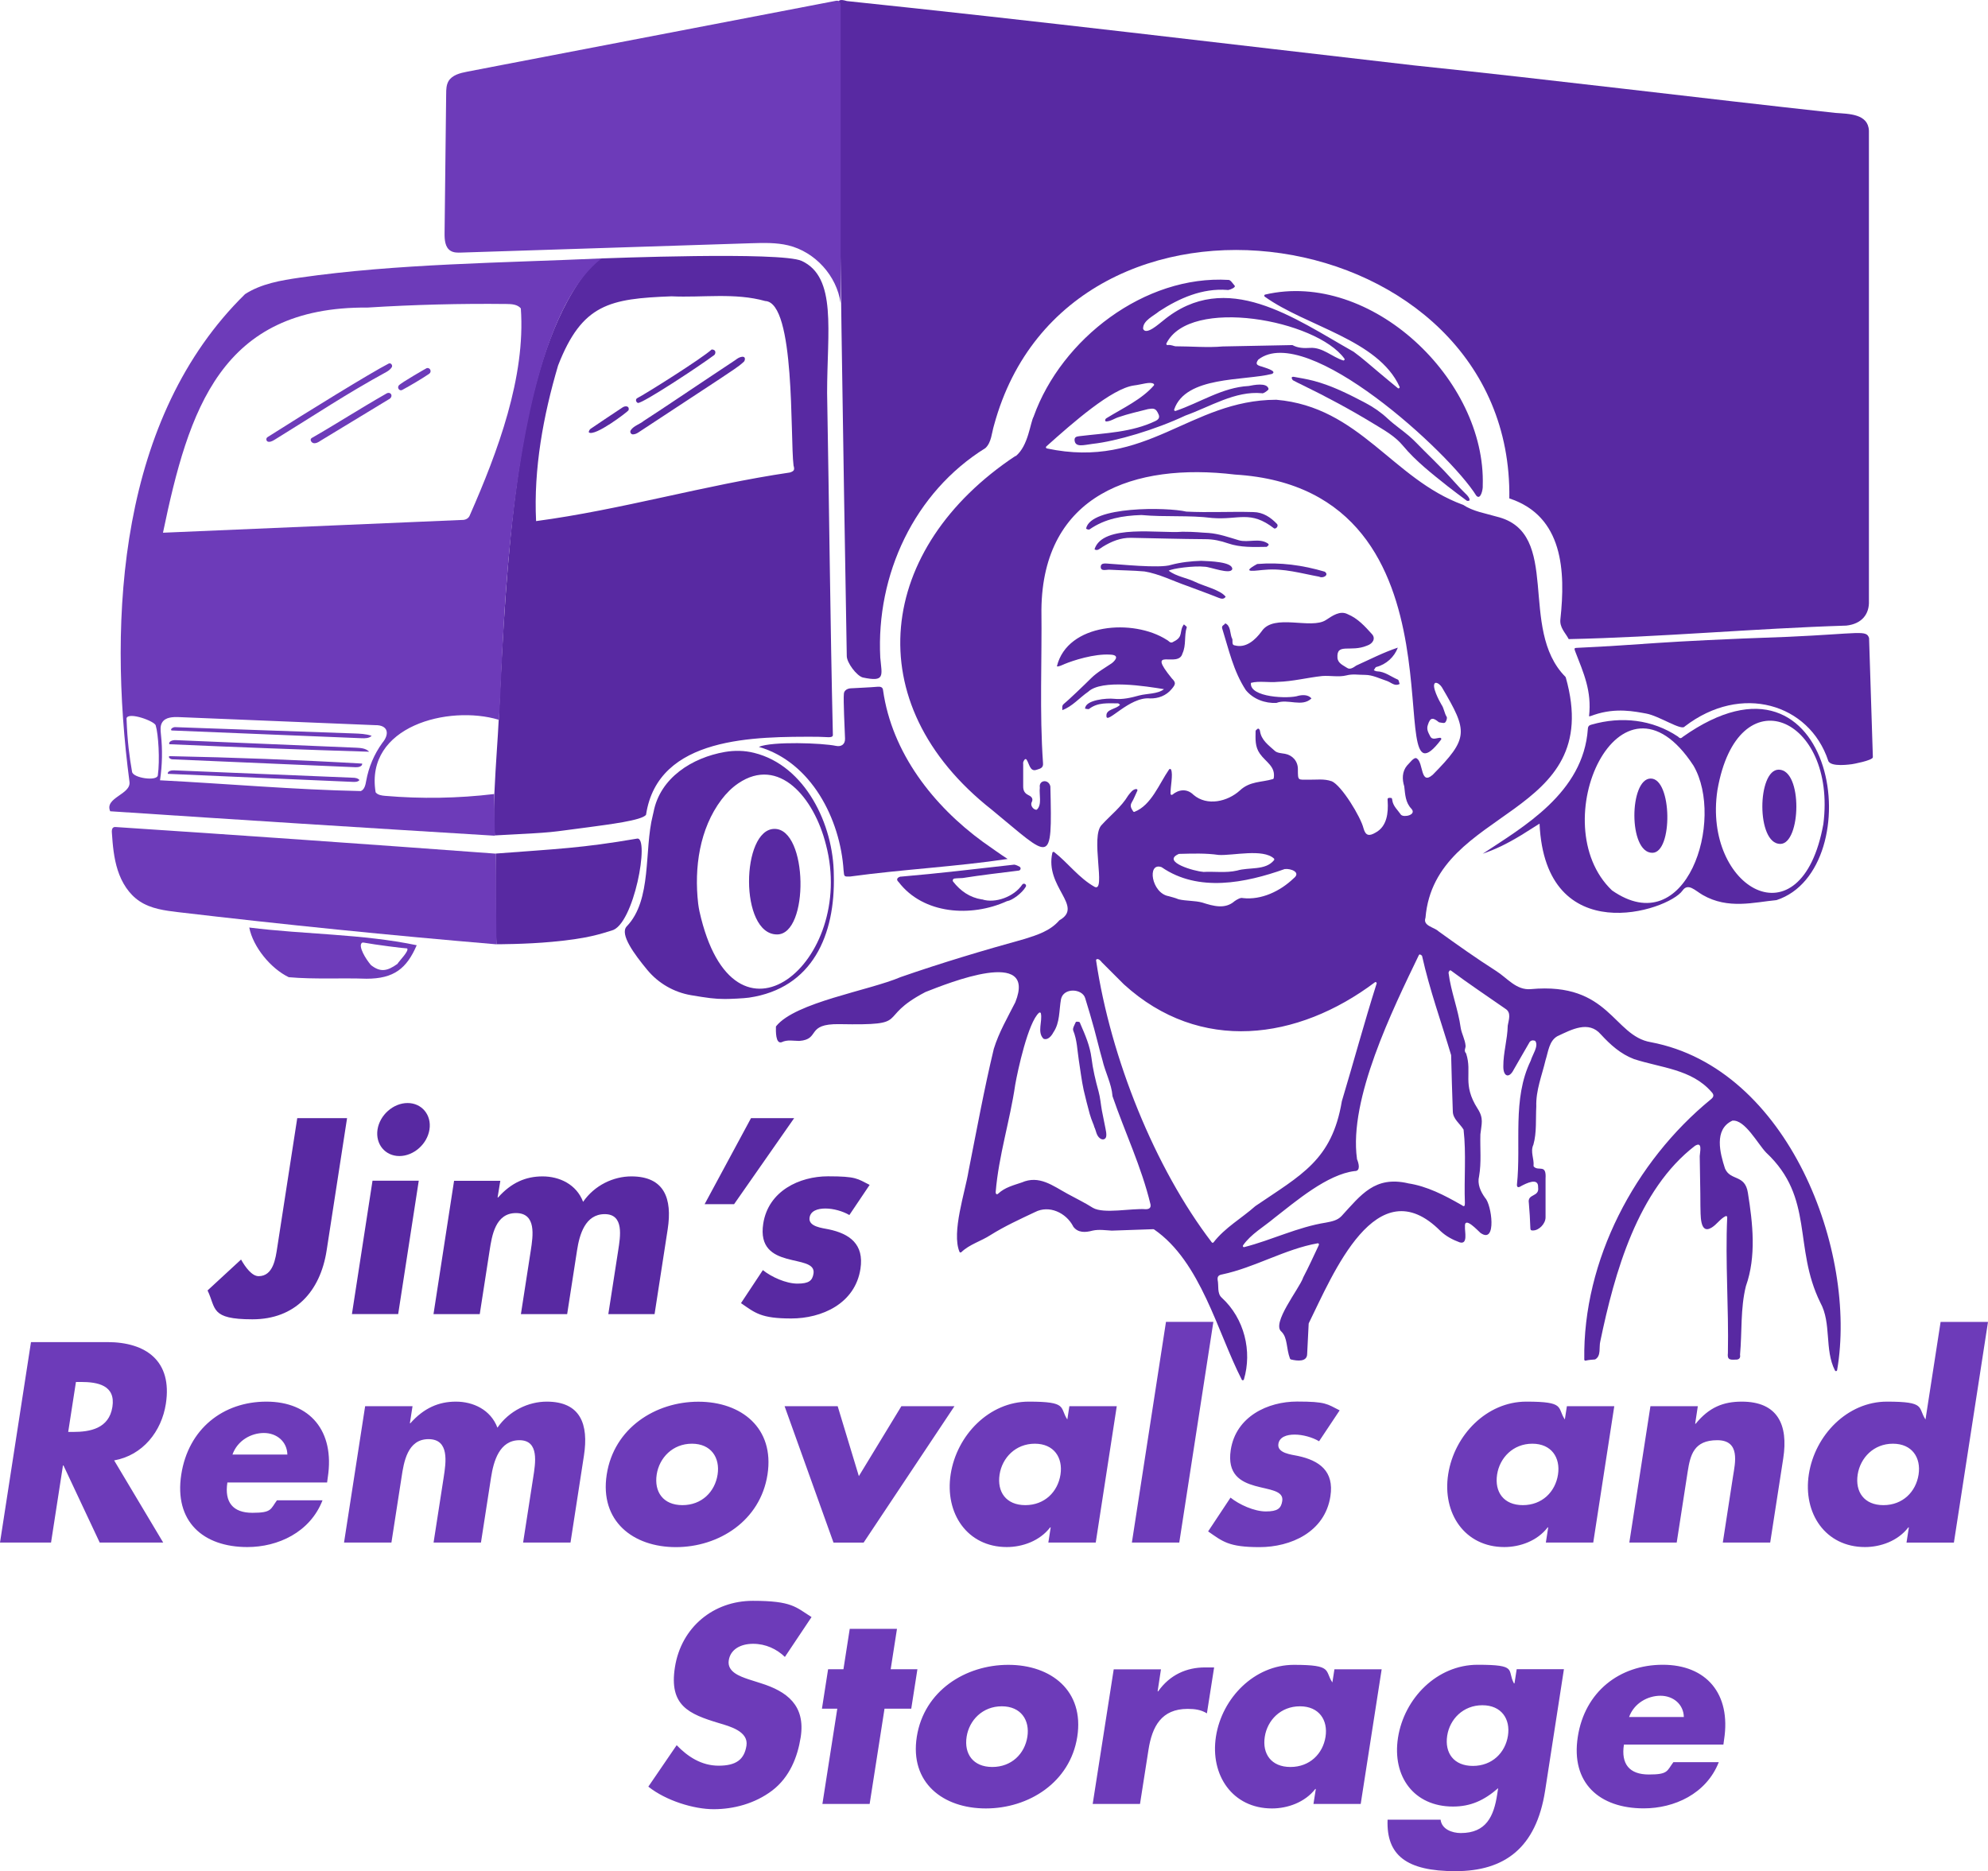 <svg xmlns="http://www.w3.org/2000/svg" id="Layer_1" version="1.1" viewBox="0 0 2617.7 2464"><defs><style>.st0{fill:#6d3bb9}.st1{fill:#5829a2}</style></defs><g id="Contours"><path d="M2466.1 997.1c0 4.3-27 9.2-27.6 9.2s-28.2 4.5-31.2-4.6c-24.8-74.9-114.5-102.4-189-45-4.1 6-33.5-14-50.8-17.1-14.7-2.6-39.4-8.1-68.4 1.7-1 .3-6.8 2.8-6.7 1.7 3.6-33.3-6.9-56-18.5-85.9-1.3-3.5-.5-3.9 2.5-4 91.8-4.2 98.7-8.2 277.7-14.5 95.5-4.3 103.4-9.4 107 1.6M2175.7 1123c-31.9 0-30.4-97.8-2.1-97.8s29.3 97.8 2.1 97.8ZM1862.9 86.2c185 19.3 369.3 42.3 554.1 62.5 17.1 1.3 43 .9 43.9 23.5v618.9c.8 17.6-9.4 30.5-29.8 32.7-121.3 3.8-246 15.3-365.5 17.8-4.4-8.5-12.4-15.3-10.9-26.6 6.7-62.4 4-135.3-67.3-158.7 5.5-369.7-580.1-458.9-678.5-96.4-3.1 10-3.3 22.6-11.3 30.1-93.9 58.3-144.1 166.8-138.5 275.9 2.1 23.8 6.9 32.6-23.1 26.2-8.1-2.3-20.9-19.4-21-28.1-4.9-284.6-9.5-569.3-12-853.9-.2-10.3 2-11.7 12.2-8.7 249.4 26 498.9 56.2 747.7 84.8Z" class="st1"/><path d="M1337.4 600.7c16.9-13.7 19.1-44.5 23.8-52.4v-.2c36.6-101.8 146.1-186.1 256.5-179.5 2.7 0 5.3 4.5 7.9 7.4.5.5.5 1.4 0 1.9-1.8 2.3-8.6 4.6-9.6 3.9-32.8-2.5-63.1 10.8-89.8 28.2-7.1 6-21.2 12.1-21 22.5v.6c4 9.1 21.6-7.4 26.1-10.7 83.6-69.2 173.5-2.9 251.1 40.8 11.7 8.5 22.5 18.3 33.6 27.5 8.2 6.8 16.3 13.7 24.6 20.4 1.2 1 2.9-.3 2.3-1.8-28.3-62.2-123.1-79.5-177.6-118.7-1-.7-.7-2.4.5-2.7 139.2-32.5 291.2 112 286.6 251.8v.2c.4 4.1-2.7 19.3-8.5 12.8-35-56.6-223.2-228.9-287-179.2 0 0-.2.2-.3.4-3.5 5.1-2.2 6.8 4.1 8.6h.2c2.8 1.2 22.1 6 13.9 9.9-37.2 9.3-113.5 2.5-128.7 46.8-.4 1.2.7 2.3 1.9 1.9 31.8-10.7 61.6-31 95.9-32.8h.2c7-1.4 24-4.8 26.2 3.5 0 .5 0 1.1-.4 1.5-2.5 2.4-6.7 5.3-8.3 4.5-35-3.4-68.2 17.8-100.7 29.4-39.2 18.5-90.9 33.9-122.3 37.3-11.4 1.4-23.1 5.3-23.7-5.2 0-4.3 3.3-4.5 6.8-5 33.8-4.1 68.3-4.9 99.7-19.9 7.4-3.5 4.6-8 2.8-11.5-3-5.7-6.4-5.1-12.5-4.2-12.9 3.3-26 6.2-38.5 10.5-5.6 1.7-10.7 5.6-16.5 5.8-.9 0-1.6-.8-1.5-1.7.2-1.2.6-2.1 2.7-3.2 20.7-12.7 45.7-24.3 61.4-42.5.5-.6.5-1.6-.2-2.1-4.3-3.4-15.8.9-26.1 2.1-29.2 4.1-79.9 48.6-115.3 80.3-.9.8-.5 2.3.7 2.6 131.7 28.1 188.2-63.8 302-64.1h.2c109.8 9.5 152.8 104.2 245.4 138.2h.3c13.5 9 29.3 11.2 44.4 15.7 86.7 20.9 27.5 147.5 90.6 211 .2.2.3.4.4.7 52.9 186.9-172.3 169-184.7 316.5 0 0 0 .2-.1.3-3.5 10.6 11.5 12 17.3 17.6 24.8 17.9 49.7 35.5 75.5 52 14.9 9.3 26.7 25.9 46.1 24.1 103.8-9.5 108.3 61.6 158 69.9 181.5 34.3 272.2 276.1 245.2 431.9-.2 1.4-2.2 1.7-2.8.4-14.1-27.5-4.3-62.2-19.3-89.4-36-73.3-7.6-137.8-71.3-197.5-11-11.3-28-43.8-44.4-42.1-.2 0-.4 0-.5.2-24.1 11.5-15.9 42.7-9.3 62.9l.1.2c7.3 16.3 26.2 7.2 30 31.6 6.5 40.4 11.3 83.9-2.6 123-7.3 29.2-5 60.3-7.7 90.1v.4c.8 4.3-1.5 6.6-6.2 6.3-7.7.4-10.8-.1-9.8-8.8 1.2-59.4-3.6-120.2-.9-178.7.1-1.1-1.1-1.9-2.2-1.4-6.8 3.3-11.5 10.8-18.1 14.9-16.5 10.3-14.5-18-15-28.5 0-21.8-.7-43.7-.9-65.5.2-5.1 3.9-19.4-5.6-13.9h-.2c-76 58.1-106.4 167.8-125.1 257.7-2 7.8 1.4 19.1-6.6 23.8-.2.1-.4.2-.7.2-3.8.3-8 .5-11.9 1.5-1 .3-1.9-.4-1.9-1.4-2-130.6 66.6-260.8 166.7-342.7 3.9-3.1 4.5-5.9.7-9.8-26.1-30-66.6-31.6-102-43.2-17.6-6.7-31.1-18.9-43.6-32.5-16.1-18.7-38.8-6.2-56.8 2.2h-.1c-11.3 6.2-12.3 20.6-15.9 31.7-4.8 20.4-12.9 39.8-12.2 61-.9 16.7.7 34.3-3.8 50.3l-.1.2c-4.2 9.2 1.2 18.4.3 27.6 0 .4.1.9.4 1.2 6.4 6.5 16.7-4.2 15.4 15.8 0 17.1.1 34.1 0 51.1-.1 8.3-8.6 17-16.3 17.1-2.1 0-3.6.2-3.7-3-.4-11.1-1-22.1-2-33.2-2.2-12.7 14.1-7.4 12.2-20.6v-.2c.5-13.3-15.9-4.9-22.3-1.5-3.6 2.4-5.6 1.9-5.6-1.6 5.8-54.1-6.4-112.9 18.1-163.3l.1-.2c1.9-7.3 10.8-19.3 6-25.8-.2-.3-.5-.4-.7-.5-2.9-.9-6-.4-7.7 3.4-6.8 11.4-13.2 23.2-20 34.7-6.1 12.2-13.9 9.1-13.7-4.3-.1-18 5.4-35.4 5.8-53.4v-.2c1.2-7.5 5.1-17-2.9-22.1-23.9-16.6-48.8-33.3-71.8-50.4-.6-.5-1.5-.4-2 .2-.7.9-1.3 2-1.2 2.9 3.1 24.6 12.6 47.7 16 72.4 1.3 7.9 5.7 15.1 6.4 23.5.3 3-2.7 6.3.5 9.8.2.2.3.4.3.6 8.2 25.3-5.6 40.1 15 72.3 8.4 13 5.2 19.8 3.7 33.8-.6 18.6 1.5 36.9-1.7 55.2-2.6 10.4 1.9 20.2 7.8 28.4 0 0 .1 0 .1.2 8.6 8.4 15.7 61.2-5.8 46.3h-.1c-3.7-3.2-21.7-23-20.6-8.4-.5 6.5 4.3 24-7.1 20.6-9.2-3.4-17.7-7.9-25-14.7-84.4-85-142 57.4-173.5 121.1 0 .2 0 .4-.2.6-.7 13.3-1.4 26.6-2 39.9 0 10.8-12.9 9.4-21.2 7.4-.5-.1-1.2-.6-1.4-1.1-5.2-13.9-2.9-27.3-11.3-35.6-13.4-10.8 23.2-56.1 28.5-70.8v-.2c7.3-13.9 13.8-28.2 20.5-42.4.2-.3.3-.8.4-1.2.2-1-.7-1.9-1.7-1.7-42.7 7.5-83 32-125.8 41-4.6.8-6.3 2.6-5.9 6.9v.2c1.7 7.8-1 17.9 5.5 23.6 29.9 27.4 40.1 70.6 29.1 107.6-.4 1.3-2.2 1.5-2.8.3-32.2-62.8-53.9-155.5-115.5-197.9-.3-.2-.6-.3-.9-.3-18.2.6-36.4 1.3-54.6 1.9h-.2c-7.8-.4-16.8-1.9-25.3 0-9.1 2.5-19.4 3.3-25.6-5.6v-.2c-9.3-17.7-31.5-28.3-50.2-18.6-19.9 9.4-39.8 18.5-58.5 30.2-12.4 8.1-27.7 12.2-38.5 22.6-.8.7-2 .5-2.4-.5-10.7-25.6 7.5-78.9 11.9-106.2 10.7-53.9 20.5-107.8 33.3-161.1 6.7-21.7 18.1-41.2 28.3-61.3 29.2-72.9-88.6-25.1-118.3-13.5-67.6 35.3-15 44.1-113.4 42.3-44.7-.7-24.6 19.9-52.6 22.1h-.2c-7.7 0-15.6-2-23.2 1.7-8.1 2.6-7.6-14.9-7.5-20.2 0-.3 0-.6.3-.9 25.4-31.6 122.2-46.8 164-64.7 53.8-18.7 108.3-35 163.2-50.2 16.5-5.2 33.6-10.5 45.6-24.4 0 0 .2-.2.4-.3 32.2-18.5-19.8-43.6-9.5-88.8.2-1.1 1.5-1.5 2.4-.9 18.3 14.3 32.6 34.3 53.4 45.9 15.2 7.2-6.2-67 9.3-81.8 11.7-12.8 25.7-23.5 34.7-38.5 2.7-3.4 6-8.4 10.7-8.6 1.1 0 1.9 1.2 1.4 2.2-2.5 5.1-4.4 10.5-7.3 15.3-3 4.9-.5 8.3 1.8 11.9.4.6 1.1.9 1.8.6 22.2-8.8 32.3-36.7 45.5-55.8.7-1 2.1-.8 2.6.2 2.9 6.7-1 22.7-.7 31.9 0 1.2 1.5 1.9 2.5 1.1 7.9-6.6 18.9-8.6 27.8.3 17.9 15.2 44.8 8.9 61-5.8 13.2-12.4 28.3-10.5 43.5-15 .5-.2 1-.6 1.1-1.2 2.6-15.6-10.5-21.1-18.3-32.3-6.6-9.3-5.7-19.5-5.6-29.7 0-1 1.3-1.9 2.5-2.9.7-.5 1.6-.4 2.1.2.5.7 1 1.4 1.1 2.1 1.6 12.6 11.5 19.2 19.7 26.7 3 2.8 8.7 3 13.3 3.8 9.6 1.7 17.1 9.5 17 20.4 0 15.7 0 13.5 14.2 13.7 10 .2 20.3-1.5 30.1 2h.2c13.2 5.7 38.3 47.2 41.9 62 2.8 10.3 7.8 10.4 15.8 5.7 15.2-8.1 17-26.1 16-41.7 0-1.8-.9-4.1 2.5-4.1s3.2.5 3.6 3.2c1.1 7.8 7.2 12.9 11.4 19 0 0 0 .2.2.2 4 3.8 20.7 0 13.6-8-7.9-8.2-8.2-18.7-9.4-29v-.3c-3-9.6-3-19.6 3.6-27.6 0 0 .1 0 .2-.2 2.9-2.6 9.2-12 12.8-9.1 8.7 5.5 4.5 35.5 20.5 21.7h.1c48-48.7 46.7-57.1 12.3-115.5-1.5-2.5-5.5-6.4-8.5-5.8-.2 0-.4 0-.6.3-4.8 3.9 5.8 23.8 8.4 28.1 3.6 5.2 3.8 11.2 7 16.3 1 1.6-.4 6.2-2.2 7.6-1.5 1.2-4.8 0-7.5-.3-.3 0-.5-.2-.7-.3-7.2-5.9-11.1-6.9-14.3 3.5-2.2 5.9.6 10.4 2.9 14.9 2.8 5.8 8.1 2.4 13.2 2.2 1.3 0 2 1.4 1.3 2.4-84.8 111.6 52.6-329.5-271.5-349-132.5-16-253.2 26.2-254.8 177.8.8 67.2-2.6 135 2.1 202.1.8 7.2-5 7.5-8.6 8.9-8.6 2.9-9.3-7.9-13.1-13.5-.6-.9-1.9-.8-2.5 0-1.3 1.8-2.4 3.6-1.9 5.9v29.2c0 5 1.3 8.9 6.5 11.5 3.4 1.6 7.7 4.3 4.5 10-1.5 3.7 1.7 8.8 5.9 9.5.4 0 .9 0 1.2-.3 6.9-6.3 2.7-20 3.8-28.6v-.4c-1.5-10.2 11.8-11.4 13.9-1.4v.3c2.6 107.1 1.1 94.6-77.1 30.4-179-140.9-150.4-345.4 31.1-465.9m142.8 695.8-29-29c-1.6-2.1-4.1-4.8-6.5-4.2-.7.2-1.2.9-1.1 1.7 19.1 128.7 77.5 273.5 152.3 371.2.6.8 1.8.8 2.4 0 15-19.4 36.9-31.6 55-47.7 60.7-41.3 100.7-60.4 113.8-137.6v-.2c15.5-51.6 29.6-103.9 45.9-155.3.4-1.4-1.2-2.5-2.3-1.6-101.5 76.3-230.1 94.1-330.5 2.7m374 262c25.1 3.7 48.3 15.8 70.1 28.3h.2c4 3.3 4.8 1.7 4.7-2.5-1.2-31.9 1.9-65.1-1.7-96.2 0-.2-.1-.4-.2-.6-4.9-7.9-13.9-13.8-14-23.8-1-24.6-1.5-49.4-2.2-73.9 0 0 0-.3-.1-.4-12.9-43.3-28.3-86-38.1-130 0-.7-1.1-1.4-2.2-2-.8-.5-1.7-.2-2.1.6-34.7 72-92.4 189.4-81.5 268.2v.4c2.2 5.2 5.3 15.9-3 15.8h-.2c-36 4.4-77.2 39.7-105.4 61.6-13.7 11.6-31.2 21.4-41.4 36.2-.8 1.1.2 2.7 1.6 2.3 36.3-9.3 70.3-26.4 107.7-32.3 7.1-1.4 14.9-2.7 20.4-8.6 25.8-28.1 43.8-53 87.3-43.2m-388.9-114.9c-1.3-16.2-9.7-31.5-13.3-47.4-3.9-13.4-7-27.1-10.7-40.5-3.8-13.7-7.7-27.4-12-41-3.8-12.6-28.4-14.2-31.8 1.4-2.7 14.9-1.2 30.8-10.1 43.8-2.3 4.5-7.3 10.6-12.7 8.4-.2 0-.4-.2-.6-.4-8.1-8.7-.9-22.3-3.1-33.1-.2-1.1-1.6-1.5-2.4-.8-14.3 12.2-28.2 76.4-31.4 94.8-6.9 47.4-21.8 93.4-25.7 141.1-.2 2.8 1.5 4.1 3.4 2.2 8.8-8.2 20.1-10.9 30.9-14.6 23-10 40.8 4.3 60.4 15 11.1 6.1 22.6 11.6 33.3 18.4 14.2 8.3 50.8.4 69.5 1.8h.2c4.6 0 7-2 6.1-6.5-12-49.7-33.4-94-50.1-142.6m237-988.8c7.5 4.1 15.4 4.2 23.4 3.7 16.4-1 28.8 11.9 43.4 16.5 1.4.4 2.5-1.2 1.7-2.3-37-51.3-203.7-81.8-234.4-20.1-.5 1.1.4 2.4 1.6 2.2 4.1-.8 8.6 1.6 10.3 1.6 20.7 0 42.4 2 62.2.2m-58.1 728c10.2 2.4 21.4 1.6 31.2 4.3 14.6 4.7 30.1 9.1 42.5-1.8 3.2-2.3 8.1-5.1 10.9-4.1 24.6 2.8 49.4-9.2 66.9-26 10.4-8.1-4.2-13.2-11.5-12.2h-.3c-51.6 18.3-113.6 30.9-161.9-2.4 0 0-.2 0-.4-.2-19.2-6.6-13.2 34.4 9.6 38.3 4 1.2 7.9 2 12.8 4m32.3-35.9c15-.9 30 1.6 44.9-1.8 15.8-4.8 37.3.3 48.7-13.7.5-.6.4-1.5 0-2.1-14.6-13.5-54-3.7-72.9-4.8-17.2-2.5-34.5-1.8-51.7-1.4h-.6c-24.1 10.4 21.1 23.1 31.6 23.6v.1ZM650.9 1048.2v-2c2.1-45.5 4.5-71.1 5.9-100.6 10-218.1 23.5-426 90.5-549.4 22.9-42.1 41.3-55.7 44.8-55.9 2.3 0 236.5-9.3 263.6 3.3 46.6 21.7 33.4 92.3 33.4 173.8 2.7 150.3 4.1 300.7 7.6 450.8-.7 4.1-7.9 2.1-20 2-82.1-.2-210.3-1.2-226 102.6-4.6 7.6-51.4 13.1-74.2 16.3-57.5 7.3-38.9 6.6-125 11-1.9-35.8-.6-36.9-.6-51.9m84-567c-19.5 66-32.4 136.1-29 205 112.4-15 222-47.5 334.2-64 5.9-1.9 6.4-3.7 4.8-9.2-4.6-36.8 2.6-215-37.3-216.6-40-11.2-82.4-4.3-123.4-6.2-81.4 3.1-117.7 9.9-149.3 91Z" class="st1"/><path d="M1294.4 1108.7c11.2 7.8 21.5 15.4 32.4 22.4-67.9 10.2-138.5 13.7-207.2 23.1-8.6.3-7.9.2-8.8-7.9-4.3-67.8-42.6-142.8-111.6-162.8 17.5-7.5 83.9-5.1 101.6-1.3 7.1 1.5 12.2-2.2 11.9-9.7-.4-11.5-2.4-50.8-1.5-59.1.2-1.8.9-3.6 3.2-5.2 1.7-1.1 3.7-1.7 5.7-1.8 11.6-.7 24.1-1.1 35.8-2.1 3.6-.2 6.6.5 6.9 4.8 11.7 82.2 65.9 151.7 131.6 199.6Z" class="st1"/><path d="M1097.9 1152.2c2.2 78.7-27.9 149.2-111.6 161.5-6.8 1-24.8 1.8-31.7 1.8-13.6 0-23.2-1.4-44.6-5-22.5-3.8-43-15.6-57.6-33.2-16.8-20.3-36.8-47.1-27.2-57.4 33.7-34.9 22.7-100.4 34.3-146 .4-1.6.8-3.2 1.1-4.8 8.7-45 50.8-71.4 93.8-78.9 12.8-2.2 26-2 38.6 1.2 67.2 16.6 104.6 94.3 104.9 160.8m-178.6 37.6c.4 3.4 1 6.8 1.7 10.2 45 202.5 207.1 66.1 166.6-87.6-15.7-62.6-62.2-116.8-115.3-81-8.6 5.8-16 13.3-22.3 21.6-28.9 38.3-36.1 89.7-30.7 136.8ZM2003.2 1099.7c-20.2 12.2-34.1 18.7-50.8 24.5 52.9-35.1 132.7-80.1 138.4-164.4.2-3.6 1.8-4.9 5.2-5.7 39.1-11.1 79.6-6.7 113.4 15.8 2.2 2.1 3.6 3.2 6.3.5 203.2-143.6 247.8 174.5 123.5 214.9-29.3 2.7-63.5 12.6-97.2-6.8-10.2-5.9-19.2-16.3-26.6-5.7-19.1 26.9-180.6 78.8-188.2-88.2m202.7-76.4c-96.4-147.5-199.2 76.7-107.3 164.3 98.3 68.5 148.9-93.1 107.3-164.3m171 77c18-141.4-112.9-198.3-139.5-44.6-19.4 128.8 110.5 204.7 139.5 44.6Z" class="st1"/><path d="M727 1240.2c-34.7 3.3-73.3 3.2-73.3 3.2s-1.7-35.9-1-119.4c81.2-6.2 112.8-7.1 186.2-19.7 16.9-2.9-4.1 114.3-33.7 121.1-14.1 4.3-31.6 10.6-78.2 14.8ZM1640.4 908.7c-16.4-25.1-22.4-53.5-31-80.9-1.4-4.5 3-4.5 3.9-7 7.3 3.1 6.2 12.8 8.6 19.1 2.5 3-1.3 9.4 4.2 10 14.6 3.9 26.9-7.3 35.2-18.6 16-24.1 65-1.9 84.7-14.9 8.3-5.4 18.5-12.9 28.6-7.6 13.3 5.5 22.7 16 32 26.3 4.9 5.4 1.5 12.4-6.6 15.1-21.7 9.1-40.3-4.1-38.9 16 .6 7.4 7.7 9.9 12.7 13.3 3.9 2.7 8.3-.5 12.1-3.1 17.9-8.1 36-17.4 54.7-23.6-4.6 12.3-15.2 22.1-28.3 25.5-1.4.3-2.2 2.8-3.3 4.3 1.4.5 2.7 1.4 4.1 1.4 10.5.3 18.4 7.1 27.5 10.9 1.4.6 1.6 3.8 2.4 5.8-6.4 3.3-10.6-1.6-16.2-3.8-9.7-3.2-19.5-8.2-29.3-8.2s-16.1-1.5-24.7.7c-10 2.5-21.2 0-31.8.8-19.6 2.1-38.9 7.2-58.7 7.7-11.2 1.2-24.5-1.6-35.1 1.3-2.6 19.3 50 21.4 62.8 16.9 5.7-1.2 12.7-1.4 16.9 3.6-12.6 12-30.9 0-46.1 5.9-14.5.8-30.5-4.7-40.4-16.9ZM1401.6 874.5c-3.3 1.4-8.7 4-9.9 2.8 13.9-56.8 100.7-63 144.7-34.7 2.8 1.2 4.5 5.6 9 2.3 13.6-6.6 6.7-13.6 13.5-22.7 1.3 1.3 4 3 3.8 3.7-3.7 11.2-.5 23.5-5.7 34.6-5.2 20.3-49.2-10.4-14 32.8 5.6 5.6 5.1 7.7 0 13.8-7.5 9.2-18 12.8-28.6 12.6-27.2-2.8-57.7 35.4-57.5 23.1-.8-9.2 13.2-8.8 17.9-14.8-.9-.6-1.8-1.8-2.7-1.8-13.1 0-26.5-1.6-38 7.3-1 .8-3.5-.2-5.3-.3 0-11.7 29.2-14.1 38.1-13 11.4 1.2 22.3-1.4 33.2-4.4 10.2-2.7 24.2-1.7 32.6-8.3-23.6-3.8-82-13.4-99.8 3.4-11.4 7.8-21 19.5-34.1 24.2.2-2.8-1-5.8 2-8.2 4.8-3.7 27.3-25.2 36-33.9 7.9-7.9 20-14.7 26.8-19.4 2.5-1.7 13.2-11.1-1.9-11.6-20.9-1.3-48.7 7.7-60.2 12.5ZM1293.1 1184.3c17.2 5.7 42.2-3.4 52.9-19.4 2-2.9 6.4-.2 4.7 2.8-5 8.6-17.9 17.9-24.4 18.9-.3 0-.5 0-.7.2-46.5 21.2-109.7 17.4-142.3-25.3l-.3-.3c-3.5-3.2-1-5.9 2.5-6.8h.5c49.6-4.2 99.3-10.2 148.4-15.7 1.9-.5 5 .9 8.1 2.6 2.3 1.3 1.6 4.7-1 5.1-24.7 3.1-49.3 5.9-73.9 9.8-3.1.2-7.7.2-10.9.7-1.9.3-2.8 2.6-1.6 4.1 9.6 12.2 21.8 20.9 37.8 23.4h.2ZM1702.4 500.7c-2.7-3.4-1.7-5 1.7-4.4 8.3 1.5 16.7 2.9 24.9 5 24.4 6.3 46.7 17.6 68.8 29.2 10.5 5.5 20.5 12.4 29.5 20.8 8.9 8.3 19.1 15.1 28.3 23 6.7 5.8 12.8 12.4 19.1 18.7 9 8.9 18 17.8 26.8 26.9 7 7.3 13.7 15 20.6 22.4 3.1 3.4 6.6 6.5 9.7 9.8 1.3 1.4 2.3 3 3.1 4.7.3.7 0 2.5-.4 2.6-1 .3-2.5.4-3.3-.2-8.4-6.3-16.9-12.5-25.1-19-20.7-16.5-41.8-32.9-58.7-53.2-10.7-12.9-24.6-20.4-38.1-28.7-30.7-18.7-62.3-35.7-94.6-51.4-4-1.9-7.9-3.8-12.3-6.2ZM1542.1 743.8c12.7-3.4 26.6-4.9 39.6-5.3 11.6.5 41.2 1.3 40.9 10.8-1.9 8-29.1-2.9-36.1-3-14.6-1.6-43.3 2.4-47.6 5.2 9.8 7.6 23.6 9.3 34.9 14.8 11.1 5.5 33.1 10.4 40.1 19.5-2.4 3.5-5.5 2.9-9.3 1.4-13.7-5.5-27.7-10.5-41.5-15.7-18.5-6.4-36.7-15.8-56.1-19-15.3-1.4-30.8-1.4-46.1-2.3-4.2-.2-11.5 2.5-11.5-3.7s7.7-4.2 12-4.1c9.4.3 66 6.5 80.7 1.4ZM1502.9 678.2c-24.9.8-47.9 4.8-68.2 18.9-.9.7-3.4 0-4.6-1 5.8-29.9 107-28.3 132-22.4 29.2 1.5 58.9-.3 88.3.6 12.8.2 22.8 6.9 31.3 15.9 1.8 2.5-1.1 6.4-3.9 5.7-31.5-24.5-46.5-11-81.6-13.8-31.2-3.9-61.3-1-93.3-3.9Z" class="st1"/><path d="M1556.9 700.2c18.2 0 22.6 1.1 34.5 1.6 14 1.1 26.9 5.8 40.1 9.7 11.9 3.3 26.4-3.2 37.4 3.8 3.6 2.2.3 3.5-1 4.8-17 .2-34.3 1.1-50.9-4.6-9.5-3.3-19.3-5.5-29.8-5.5-32.7-.2-65.4-1.2-98.1-1.8-13.6-.2-25.7 4.8-37.1 11.8-3.2 1.9-7.1 6.2-10.8 3.3 10.7-33.9 86.5-20.4 115.7-23.1ZM1655.4 742.7c30.5-2.5 59.8 1.5 88.9 10.1 6.5 4.4-2.5 9.3-7.2 6.6-23.6-4.3-46.9-11.3-71-9.1-10.7.5-35 5.6-10.7-7.6ZM1439.4 1479.7c-1.8-4.6-3.4-8.7-4.5-12.8-2.8-10.5-5.6-21-8-31.6-2.8-13-4.3-26.3-6.4-39.4-2-12.9-2.2-26.3-7.3-38.8-1.2-2.9 1.8-7.6 3.4-11.3.3-.6 3.2-.5 4.6 0 .8.3 1.2 2.1 1.7 3.2 6.2 14.2 12.3 28.3 14.3 44.1 1.8 14.8 5.3 29.5 9.3 44 2.3 8.2 2.9 16.8 4.4 25.2 1.5 8 3.3 16 4.8 24 .6 3.1 1.3 6.4 1 9.5-.4 4.6-4.7 6-8.4 3.1-4.9-3.8-4.9-10-7.4-14.9-.5-1.3-.6-2.6-1.5-4.3ZM889.4 526.7c26.3-17.7 52.2-34.8 78-52 2.3-1.6 4.6-3.5 7.2-4.3 8.4-2.7 6.4 4.5 5 5.8-3.9 3.7-8.3 7-12.8 10-10.9 7.4-21.9 14.7-32.9 21.9-31.1 20.5-62.2 41-93.4 61.4-2.3 1.5-4.7 2.5-7.2 2.5s-4.3-3.1-2.8-5.4c3.8-5.9 12-8 17.4-12.5 13.8-9 27.4-17.9 41.5-27.4ZM840.1 530.6c-2.1-.3-4.4-4.7-.7-6.5 10-5 85.1-52.2 97.7-63.9 6.5 0 5.2 5.9 3.4 7.3-19 14.3-94.3 63.8-100.4 63.1ZM775.4 569.4c-.5-1.1.9-3.7 2.1-4.6 14-9.5 28-18.9 42.1-28.2 4-2.8 9.8-1.9 8 3.7-1.8 2.5-44.4 35-52.2 29.1ZM2344.2 1111.3c-31.9 0-30.4-97.8-2.1-97.8 32 0 29.3 97.8 2.1 97.8ZM1023.2 1230.5c-49.9 0-47.4-139-3.3-139s45.8 139 3.3 139Z" class="st1"/></g><g id="Layer_2"><path d="M587.5 123.6c0-5.7.2-11.7 3-16.6 4.8-8.2 15.2-10.8 24.6-12.6 14.9-2.9 29.8-5.7 44.6-8.6 146.6-28.2 293.2-56.3 439.8-84.5 1.8-.4 3.9-.7 5.4.4 1.8 1.3 2 3.8 2 6v391.5c-5-36-33.7-67.6-69-76.1-15.9-3.8-32.4-3.3-48.7-2.8-127.3 4.1-254.5 8.2-381.8 12.3-4.9.2-10.1.2-14.2-2.4-7.2-4.5-7.9-14.5-7.8-23 .7-61.1 1.4-122.3 2.1-183.6ZM352.3 575.6c52.7-33.5 135.9-84.7 159.4-96.8 2.9-1.5 5.8 2.2 4.1 4.9-1.5 2.3-4 4.4-6.5 5.8-54.1 29.6-92.7 55.7-145.2 88-3.3 2-6.6 4.5-10.2 4.3-3.3 0-4.4-4.4-1.6-6.2ZM562 484.7c4.6-.9 6.9 5 3 7.6-10.7 7.2-24.3 15.2-35.4 21.2-3.6 1.9-7-2.7-4.5-5.9 2.9-3.6 36.5-22.8 36.9-22.9ZM652.7 1124.1c.3 39.8.7 79.6 1 119.4-139.8-11.8-279.4-25.9-418.7-42.3-17.8-2.1-36.4-4.5-51.3-14.5-14-9.3-23.4-24.5-28.6-40.6-5.2-16-6.7-33-7.8-49.8-.2-2.5 0-5.6 2.2-6.8 1.1-.6 2.3-.5 3.5-.4 166.7 11 333.2 22.7 499.7 35Z" class="st0"/><path d="M656.7 947.8c-65.9-19.8-176.4 8.3-162.1 95.5 2.8 3.6 7.9 4.3 12.5 4.7 47.8 4.1 96 3.3 143.6-2.4l.9 54.9c-168.9-10.3-337.7-21-506.5-32.2-7.9-18 27.6-22.1 25.4-38.7-28.7-218.2-13.2-480.2 152.2-642.3 21.3-13.7 47.1-18.1 72.1-21.7 127.9-18.4 266.5-19.4 397.4-25.3-132.4 102-129.4 565.2-135.5 607.5M484.1 405C291 403.5 248.4 539.1 214.6 701.5l393.3-16.8c5 .2 9.4-1.9 11-6.8 36.4-82.8 73.4-181.4 66.9-271.8-4.3-5.2-12-5.8-18.8-5.8-61-.7-122 .9-182.9 4.7M213.5 951.4c-2.8 4.5-2.1 10.3-1.6 15.6 2.2 20.1 1.8 40.5-1.2 60.5 88.1 4.5 176.5 12.4 264.4 14.2 4.9-2 6.2-8.3 7.1-13.5 3.2-17.9 10.5-35.1 21.2-49.9 10.1-12 7.5-23.7-9.4-23.4-86.2-3.5-172.4-7-258.5-10.6-8-.3-17.8.1-22 7.1m-46.9-5.5c1.2 31.5 3.8 50.2 7.3 70.5 1.4 8.2 32.7 12.6 33.9 4.7 2.9-20.2.7-54.5-2.7-65.6-.5-5.6-36.3-18.7-38.5-9.6ZM380.2 1286.8c-23.7-11.4-47-39.8-52-65.4 73.1 9.2 148.8 8.3 220.5 23.3-13.2 30.6-29.9 44.1-66.1 44.1-34-1.2-68.5 1-102.4-2m108.2-16c12.2 9.6 21.1 8.4 34.9-1.5 2.3-4 15.8-17.2 12.8-20.4-3.7 0-42-4.8-57.5-7.7-.8-.2-1.7 0-2.3.6-4.6 4.4 4.9 20.6 12.1 29Z" class="st0"/><path d="M231.1 974.6c79.3 3.3 158.6 6.7 237.9 10 6.1.3 12.9.8 17.1 5.3-87.8-2.7-175.5-6-263.2-9.9-1.2-3.7 4.3-5.6 8.2-5.4ZM421.2 581c-2.6 1.6-5.5 3.2-8.5 2.5-2.9-.7-5.3-5-2.1-6.8 32-18.3 61.3-37.4 98.6-58.7 1.5-.8 3.3-.9 4.7 0 2.8 2 1.8 6.3-2.4 8.1-30.1 18.2-60.2 36.5-90.3 54.8ZM230.6 957.5c15.7.6 31.4 1.1 47.1 1.7 62.8 2.2 125.7 4.4 188.5 6.6 7.8.3 15.8.6 23.2 3.1-3.3 3.4-8.7 3.4-13.4 3.2-83.4-3.4-166.7-6.8-250.1-10.2-2.3-1.6 1.8-4.5 4.7-4.4ZM227 999.9c-2.6 0-6-2.7-4-4.2 84.7 1.7 169.4 4.9 253.9 9.8.4 3.7-4.8 5-8.6 4.8-80.4-3.4-160.8-6.9-241.3-10.4ZM229.1 1014.4c65.5 2.7 130.9 5.4 196.4 8.1 12.8.5 25.6 1.1 38.5 1.6 3.4 0 7.2.5 9.3 3.1-1.9 2.5-5.6 2.6-8.8 2.4-81.2-3.5-162.4-7-243.6-10.6-.5-3.5 4.6-4.8 8.2-4.6Z" class="st0"/></g><g id="Layer_3"><path d="m457 1472.4-26.9 174.2c-8.4 54.4-41.8 90.7-97.7 90.7s-47.7-14.4-59.1-38l44.1-40.7c5.8 10.3 14.4 21.9 23.1 21.9 19.4 0 22.4-23.6 24.6-38l26.3-170.1H457ZM524.3 1730.4h-60.9l27.1-175.6h60.9l-27.1 175.6Zm41.2-243c-3 19.2-20.8 34.9-39.6 34.9s-31.7-15.7-28.8-34.9c3-19.2 20.8-34.9 39.6-34.9s31.8 15.8 28.8 34.9ZM655.2 1576.8h.7c17.4-19.5 36.4-27.7 58.5-27.7s44.6 10.3 53.4 33.5c15.1-21.9 40-33.5 63.5-33.5 43.5 0 54.1 29.1 47.9 69.5l-17.3 111.9H801l13-83.8c2.8-18.1 8.1-47.9-17.7-47.9s-33.3 27-36.5 47.9l-13 83.8h-60.9l13-83.8c3-19.5 7.6-49.3-19.5-49.3s-31.7 29.8-34.7 49.3l-13 83.8h-60.9l27.1-175.6h60.9l-3.6 21.9ZM1045.7 1472.4l-79.1 113.3h-38.8l61.1-113.3h56.8ZM1118.4 1600c-8.6-5.1-21.1-8.6-31.5-8.6s-19.6 3.1-20.9 12c-1.9 12 17 13.7 25.1 15.4 27.6 5.8 46.9 19.5 41.9 52-7.1 46.2-51.3 65.4-91.1 65.4s-47.4-7.2-66.2-20.2l28.8-43.5c11 8.9 30.4 17.8 45.5 17.8s19.7-3.8 21.2-13.3c2.1-13.7-16.9-14.4-35.2-19.5-18.3-5.1-35.9-14.7-31-46.2 6.7-43.1 47.8-62.3 85.3-62.3s38.4 3.1 54.8 11.3l-26.7 39.7Z" class="st1"/><path d="M214.9 2031.3h-83.6l-47.7-101.5h-.7l-15.7 101.5H0l40.8-264h100.4c51.1 0 85.9 24.9 77.2 81.2-5.6 36.4-30.4 67.9-68.1 74.6l64.6 108.2ZM89.8 1885.6h6.5c21.9 0 47.2-4.2 51.7-32.9s-19.6-32.9-41.5-32.9H100l-10.2 65.8ZM430.7 1952.2H299.4c-4 25.9 7.2 39.9 32.9 39.9s23.7-4.6 32.4-16.5h60c-16.5 42.4-58.9 61.6-99 61.6-58.2 0-96.6-33.6-87-95.6 9.3-59.9 54.9-95.9 112.1-95.9s90.3 38.5 80.8 99.8l-.9 6.7Zm-52.3-36.8c-.4-17.2-14.1-28.4-30.9-28.4s-34.8 9.8-41.4 28.4h72.3ZM539.7 1874.1h.7c17.8-20 37.3-28.4 59.9-28.4s45.7 10.5 54.7 34.3c15.5-22.4 40.9-34.3 64.9-34.3 44.5 0 55.4 29.8 49 71.1l-17.7 114.5h-62.4l13.3-85.8c2.9-18.6 8.3-49-18.1-49s-34.1 27.7-37.4 49l-13.3 85.8h-62.4l13.3-85.8c3.1-20 7.8-50.4-20-50.4s-32.5 30.5-35.5 50.4l-13.3 85.8H453l27.8-179.6h62.4l-3.5 22.4ZM1010.6 1941.7c-9.4 60.9-64.1 95.6-120.6 95.6s-100.6-34.3-91.1-95.6 64.2-95.9 120.7-95.9 100.5 34.6 91 95.9Zm-145.9 0c-3.5 22.8 8.5 40.3 33.9 40.3s42.8-17.5 46.3-40.3c3.4-22.1-8.5-40.6-33.8-40.6s-43 18.5-46.4 40.6ZM1130.9 1943.8l56-92.1h69.9l-119.6 179.6h-39.7l-64.4-179.6h69.9l27.9 92.1ZM1442.8 2031.3h-62.4l3.1-20h-.7c-13.7 17.9-36.6 25.9-57.1 25.9-52.1 0-81.9-44.5-73.9-95.9 8-51.5 50.8-95.6 102.8-95.6s40.3 7.7 50.8 23.5l2.7-17.5h62.4l-27.7 179.6Zm-126.6-89.6c-3.5 22.8 8.5 40.3 33.9 40.3s42.8-17.5 46.3-40.3c3.4-22.1-8.5-40.6-33.8-40.6s-43 18.5-46.4 40.6ZM1552.8 2031.3h-62.4l44.9-290.6h62.4l-44.9 290.6ZM1736.9 1897.9c-8.8-5.3-21.6-8.8-32.2-8.8s-20 3.2-21.4 12.3c-1.9 12.3 17.4 14 25.7 15.8 28.2 6 48 20 42.8 53.2-7.3 47.3-52.5 66.9-93.3 66.9s-48.5-7.4-67.7-20.7l29.5-44.5c11.3 9.1 31.1 18.2 46.5 18.2s20.1-3.9 21.6-13.7c2.2-14-17.3-14.7-36-20s-36.7-15.1-31.8-47.3c6.8-44.1 48.9-63.7 87.3-63.7s39.3 3.2 56.1 11.6l-27.1 40.7ZM2097.9 2031.3h-62.4l3.1-20h-.7c-13.7 17.9-36.6 25.9-57.1 25.9-52.1 0-81.9-44.5-73.9-95.9 8-51.5 50.8-95.6 102.8-95.6s40.3 7.7 50.8 23.5l2.7-17.5h62.4l-27.7 179.6Zm-126.6-89.6c-3.5 22.8 8.5 40.3 33.9 40.3s42.8-17.5 46.3-40.3c3.4-22.1-8.5-40.6-33.8-40.6s-43 18.5-46.4 40.6ZM2232.1 1874.8h.7c17.7-21.7 36.4-29.1 60.7-29.1 47.3 0 61.4 30.5 54.6 74.6l-17.2 111h-62.4l13.5-87.5c2.7-17.2 10-47.3-20.8-47.3s-35.5 19.3-39 41.7l-14.4 93.1h-62.4l27.8-179.6h62.4l-3.5 23.1ZM2513.5 2011.3h-.7c-13.7 17.9-36.6 25.9-57.1 25.9-52.1 0-81.9-44.5-73.9-95.9 8-51.5 50.8-95.6 102.8-95.6s40.3 7.7 50.8 23.5l19.9-128.5h62.4l-44.9 290.6h-62.4l3.1-20Zm-67.4-69.6c-3.5 22.8 8.5 40.3 33.9 40.3s42.8-17.5 46.3-40.3c3.4-22.1-8.5-40.6-33.8-40.6s-42.9 18.5-46.4 40.6ZM1033.5 2181.9c-10.7-10.4-25.3-17.3-41.8-17.3s-29.9 7.3-32.1 21.8c-2.4 15.2 14.8 21.1 25.9 24.9l16.3 5.2c34.2 10.7 59.1 29 52.5 71.2-4.1 25.9-14.4 52.5-37.6 70.2-22.9 17.3-51 24.5-77 24.5s-62.6-11.1-86-29.7l37.3-54.6c14.4 14.9 32.4 27 55.3 27s33.7-8 36.6-26.3c3-19-22.3-25.6-36-29.7-40.2-12.1-66.1-23.2-58.2-73.6 8.3-52.9 50.9-87.5 102.6-87.5s56.5 8.3 77.3 21.4l-35.1 52.5ZM1145.1 2375.5h-62.2l19.6-125.5h-20.2l8.1-51.9h20.2l8.3-53.2h62.2l-8.3 53.2h35.2l-8.1 51.9h-35.2l-19.6 125.5ZM1418.5 2287c-9.4 60.2-64 94.4-120.4 94.4s-100.4-33.9-90.9-94.4 64-94.7 120.5-94.7c56.4 0 100.2 34.2 90.8 94.7Zm-145.7 0c-3.5 22.5 8.5 39.8 33.8 39.8s42.7-17.3 46.2-39.8c3.4-21.8-8.4-40.1-33.7-40.1-25.3 0-42.9 18.3-46.3 40.1ZM1524.3 2227.2h.7c15.4-21.8 37.4-31.5 61.7-31.5h12l-9.5 60.5c-7.8-4.8-15.8-5.9-25.4-5.9-34.5 0-46.7 23.2-51.5 53.6l-11.2 71.6h-62.3l27.7-177.3h62.2l-4.4 29ZM1791.7 2375.5h-62.2l3.1-19.7h-.7c-13.7 17.6-36.5 25.6-57 25.6-52 0-81.7-43.9-73.8-94.7 7.9-50.8 50.7-94.4 102.6-94.4s40.2 7.6 50.7 23.2l2.7-17.3h62.2l-27.6 177.3Zm-126.3-88.5c-3.5 22.5 8.5 39.8 33.8 39.8s42.7-17.3 46.2-39.8c3.4-21.8-8.4-40.1-33.7-40.1-25.4 0-42.9 18.3-46.3 40.1ZM2034.5 2358.2c-11.8 75.4-53.5 105.8-118.1 105.8s-91.1-21.1-89.3-67.8h69.8c.7 6.2 4.5 10.7 9.5 13.5s11.3 4.1 17.1 4.1c33.5 0 43.5-22.1 47.9-50.8l1.3-8.3c-18.6 16.2-36.3 24.2-59.5 24.2-51.3 0-80.3-39.4-72.4-90.6 8.1-51.9 51.3-96.1 104.9-96.1s38.2 6.9 47.8 24.5h.7l2.9-18.7h62.2l-24.8 160.2Zm-128.9-72.6c-3.5 22.5 8.5 39.8 33.8 39.8s42.7-17.3 46.2-39.8c3.4-21.8-8.4-40.1-33.7-40.1s-42.9 18.3-46.3 40.1ZM2269.3 2297.3h-131c-4 25.6 7.2 39.4 32.8 39.4s23.6-4.5 32.3-16.2h59.8c-16.5 41.8-58.7 60.8-98.8 60.8-58.1 0-96.4-33.2-86.8-94.4 9.2-59.1 54.8-94.7 111.9-94.7s90.1 38 80.7 98.5l-.9 6.6Zm-52.1-36.3c-.4-16.9-14.1-28-30.8-28s-34.7 9.7-41.3 28h72.1Z" class="st0"/></g></svg>
